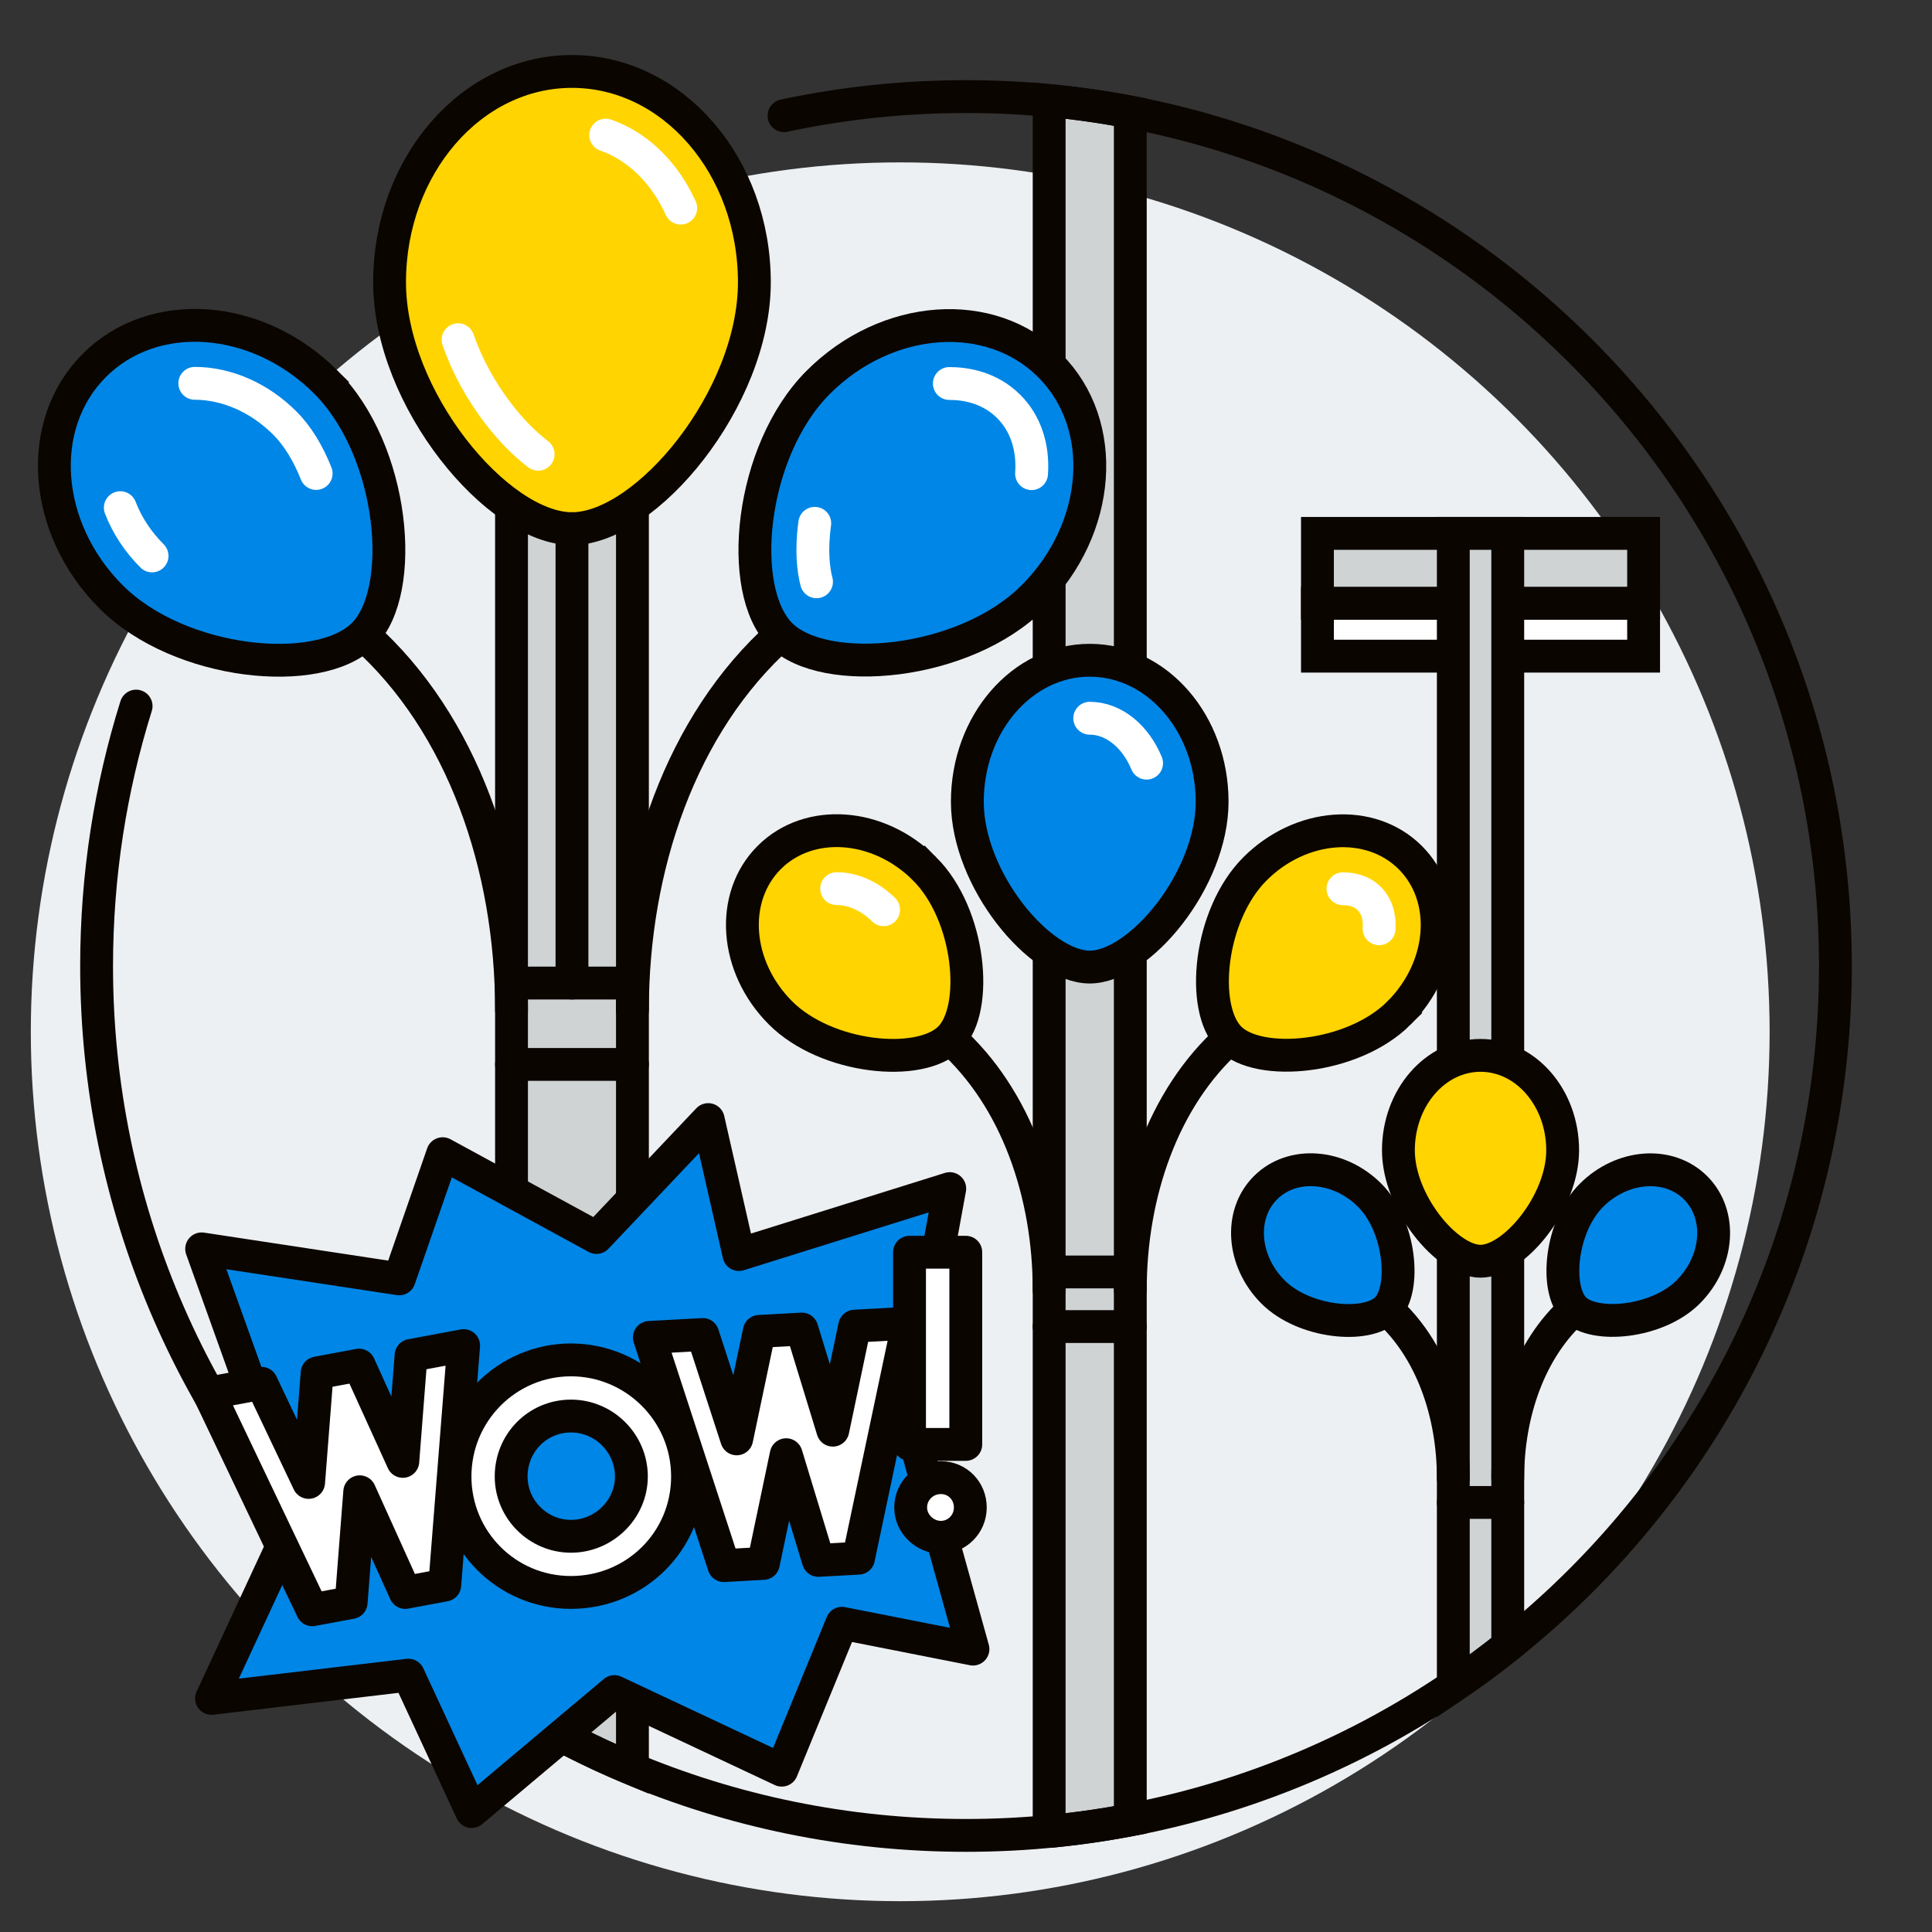 <?xml version="1.0" encoding="UTF-8"?><svg id="Art" xmlns="http://www.w3.org/2000/svg" viewBox="0 0 1000 1000"><rect x="0" y="0" width="1000" height="1000" fill="#333333" stroke="none"/><defs><style>.cls-1,.cls-2{fill:none;}.cls-1,.cls-2,.cls-3,.cls-4,.cls-5,.cls-6,.cls-7,.cls-8{stroke-linecap:round;stroke-width:17px;}.cls-1,.cls-2,.cls-5,.cls-6,.cls-7,.cls-8{stroke-miterlimit:10;}.cls-1,.cls-3,.cls-4,.cls-5,.cls-6,.cls-7,.cls-8{stroke:#0b0500;}.cls-2{stroke:#fff;}.cls-9{fill:#edf0f2;}.cls-3,.cls-4{stroke-linejoin:round;}.cls-3,.cls-7{fill:#fff;}.cls-4,.cls-6{fill:#0086e6;}.cls-5{fill:#cfd3d4;}.cls-8{fill:#ffd400;}</style></defs><g><circle class="cls-9" cx="465.95" cy="534.05" r="450"/><g><rect class="cls-7" x="681.91" y="312.21" width="168.82" height="27.42"/><rect class="cls-5" x="681.91" y="276.08" width="168.82" height="36.13"/><path class="cls-5" d="m752.23,872.71c9.67-6.56,19.07-13.48,28.18-20.75V276.08h-28.18v596.63Z"/><path class="cls-1" d="m780.41,764.98c0-33.33,11.26-66.68,34.52-87.44"/><path class="cls-8" d="m808.83,595.4c0,27.14-25.24,57.42-42.51,57.42s-42.51-30.28-42.51-57.42,19.03-49.14,42.51-49.14,42.51,22,42.51,49.14Z"/><path class="cls-6" d="m873.76,668.76c-15.98,15.98-48.67,18.94-58.83,8.78-10.35-10.35-7.2-42.85,8.78-58.83,15.98-15.98,40.13-17.72,53.95-3.9s12.07,37.98-3.9,53.95Z"/><path class="cls-1" d="m752.23,764.98c0-33.33-11.26-66.68-34.52-87.44"/><path class="cls-6" d="m708.97,618.67c15.98,15.98,18.94,48.67,8.78,58.83-10.35,10.35-42.85,7.2-58.83-8.78-15.98-15.98-17.72-40.13-3.9-53.95,13.82-13.82,37.98-12.07,53.95,3.9Z"/><line class="cls-1" x1="752.23" y1="777.67" x2="780.41" y2="777.67"/></g><g><path class="cls-5" d="m543.04,947.96c14.2-1.35,28.21-3.35,42-5.98V58.02c-13.79-2.64-27.8-4.64-42-5.98v895.92Z"/><path class="cls-1" d="m585.04,667.71c0-49.67,16.79-99.37,51.45-130.31"/><path class="cls-6" d="m627.39,414.98c0,40.44-37.62,85.57-63.35,85.57s-63.35-45.13-63.35-85.57,28.36-73.23,63.35-73.23,63.35,32.79,63.35,73.23Z"/><g><path class="cls-8" d="m724.16,524.31c-23.81,23.81-72.53,28.23-87.67,13.08-15.43-15.43-10.73-63.86,13.08-87.67,23.81-23.81,59.81-26.41,80.41-5.82,20.6,20.6,17.99,56.6-5.82,80.41Z"/><path class="cls-2" d="m695.1,460.01c3.91,0,9.45.89,13.67,5.11,5,5,5.3,11.94,5.04,15.62"/></g><path class="cls-1" d="m543.04,667.71c0-49.67-16.79-99.37-51.45-130.31"/><g><path class="cls-8" d="m478.56,449.66c23.81,23.81,28.23,72.53,13.08,87.67-15.43,15.43-63.86,10.73-87.67-13.08-23.81-23.81-26.41-59.81-5.82-80.41s56.6-17.99,80.41,5.82Z"/><path class="cls-2" d="m433.04,459.95c8.51,0,17.37,3.98,24.31,10.92"/></g><line class="cls-1" x1="543.04" y1="658.36" x2="585.04" y2="658.36"/><line class="cls-1" x1="543.04" y1="686.63" x2="585.04" y2="686.63"/><path class="cls-2" d="m564.04,371.76c12.56,0,23.76,9.55,29.43,23.25"/></g><g><path class="cls-5" d="m264.76,883.68c19.89,12.22,40.81,22.94,62.59,32V84.32c-21.78,9.06-42.7,19.78-62.59,32v767.36Z"/><path class="cls-1" d="m327.35,522.76c0-74.02,25.02-148.1,76.68-194.21"/><path class="cls-8" d="m390.46,146.11c0,60.27-56.07,127.53-94.41,127.53s-94.41-67.26-94.41-127.53,42.27-109.13,94.41-109.13,94.41,48.86,94.41,109.13Z"/><path class="cls-2" d="m313.5,69.92c16.66,5.77,30.6,19.58,38.86,37.8"/><path class="cls-2" d="m278.55,235.11c-6.32-4.8-13.48-11.72-20.56-20.92-9.24-12.02-16.39-25.29-20.9-38.36"/><g><path class="cls-6" d="m534.69,309.04c-35.49,35.49-108.09,42.07-130.66,19.5-22.99-22.99-15.99-95.18,19.5-130.66,35.49-35.49,89.14-39.37,119.84-8.67,30.7,30.7,26.82,84.35-8.67,119.84Z"/><path class="cls-2" d="m491.38,198.5c8.6,0,20.92,2.07,30.77,11.92,8.59,8.59,12.77,20.93,11.78,34.74"/><path class="cls-2" d="m422.63,301.13c-1.63-6.1-2.85-16.35-.91-30.26"/></g><path class="cls-1" d="m264.76,522.76c0-74.02-25.02-148.1-76.68-194.21"/><g><path class="cls-6" d="m168.67,197.79c35.49,35.49,42.07,108.09,19.5,130.66-22.99,22.99-95.18,15.99-130.66-19.5s-39.37-89.14-8.67-119.84c30.7-30.7,84.35-26.82,119.84,8.67Z"/><path class="cls-2" d="m100.82,198.41c16.55,0,33.55,7.5,46.63,20.59,6.49,6.49,12.06,15.58,16.19,26.07"/><path class="cls-2" d="m78.71,287.74c-7.38-7.38-12.97-15.92-16.44-24.97"/></g><line class="cls-1" x1="296.05" y1="273.64" x2="296.05" y2="508.83"/><line class="cls-1" x1="264.76" y1="508.83" x2="327.35" y2="508.83"/><line class="cls-1" x1="264.76" y1="550.95" x2="327.35" y2="550.95"/></g><path class="cls-1" d="m70.45,365.47c-13.29,42.48-20.45,87.67-20.45,134.53,0,248.53,201.47,450,450,450s450-201.47,450-450S748.53,50,500,50c-32.31,0-63.82,3.4-94.19,9.87"/></g><g><polygon class="cls-4" points="104.37 646.41 206.64 661.94 229.13 597.15 308.75 640.53 366.57 579.49 382.46 649.35 491.59 615.22 470.04 732.93 503.61 853.57 435.79 840.2 404.62 916.24 318.01 875.55 244.12 937.66 211.38 867.05 109.49 879.09 153.65 783.95 104.37 646.41"/><path class="cls-3" d="m235.51,764.22c0-33.45,27.05-60.34,60.02-60.34s60.34,26.89,60.34,60.34-26.89,60.02-60.34,60.02-60.02-27.05-60.02-60.02Zm29.06-.01c0,17.03,13.95,30.97,30.97,30.97s31.27-13.95,31.27-30.97-13.95-31.27-31.27-31.27-30.97,13.95-30.97,31.27Z"/><path class="cls-3" d="m470.04,684.88l-25.69,121.64-20.78,1.14-16.64-54.71-11.81,56.27-20.46,1.13-38.56-118.1,27.65-1.52,17.56,54.02,11.69-55.63,22.05-1.21,16.02,52.34,11.3-53.84,27.65-1.52Z"/><path class="cls-3" d="m499.89,747.62h-29.12v-99.47h29.12v99.47Zm-28.53,32.64c0-8.6,7.03-15.44,15.63-15.44s15.24,6.84,15.24,15.44-6.84,15.44-15.24,15.44-15.63-7.03-15.63-15.44Z"/><path class="cls-3" d="m239.98,696.5l-9.78,123.94-20.45,3.81-23.55-52.11-4.45,57.33-20.14,3.75-53.47-112.14,27.22-5.08,24.38,51.3,4.41-56.67,21.71-4.05,22.64,49.83,4.26-54.85,27.22-5.08Z"/></g></svg>